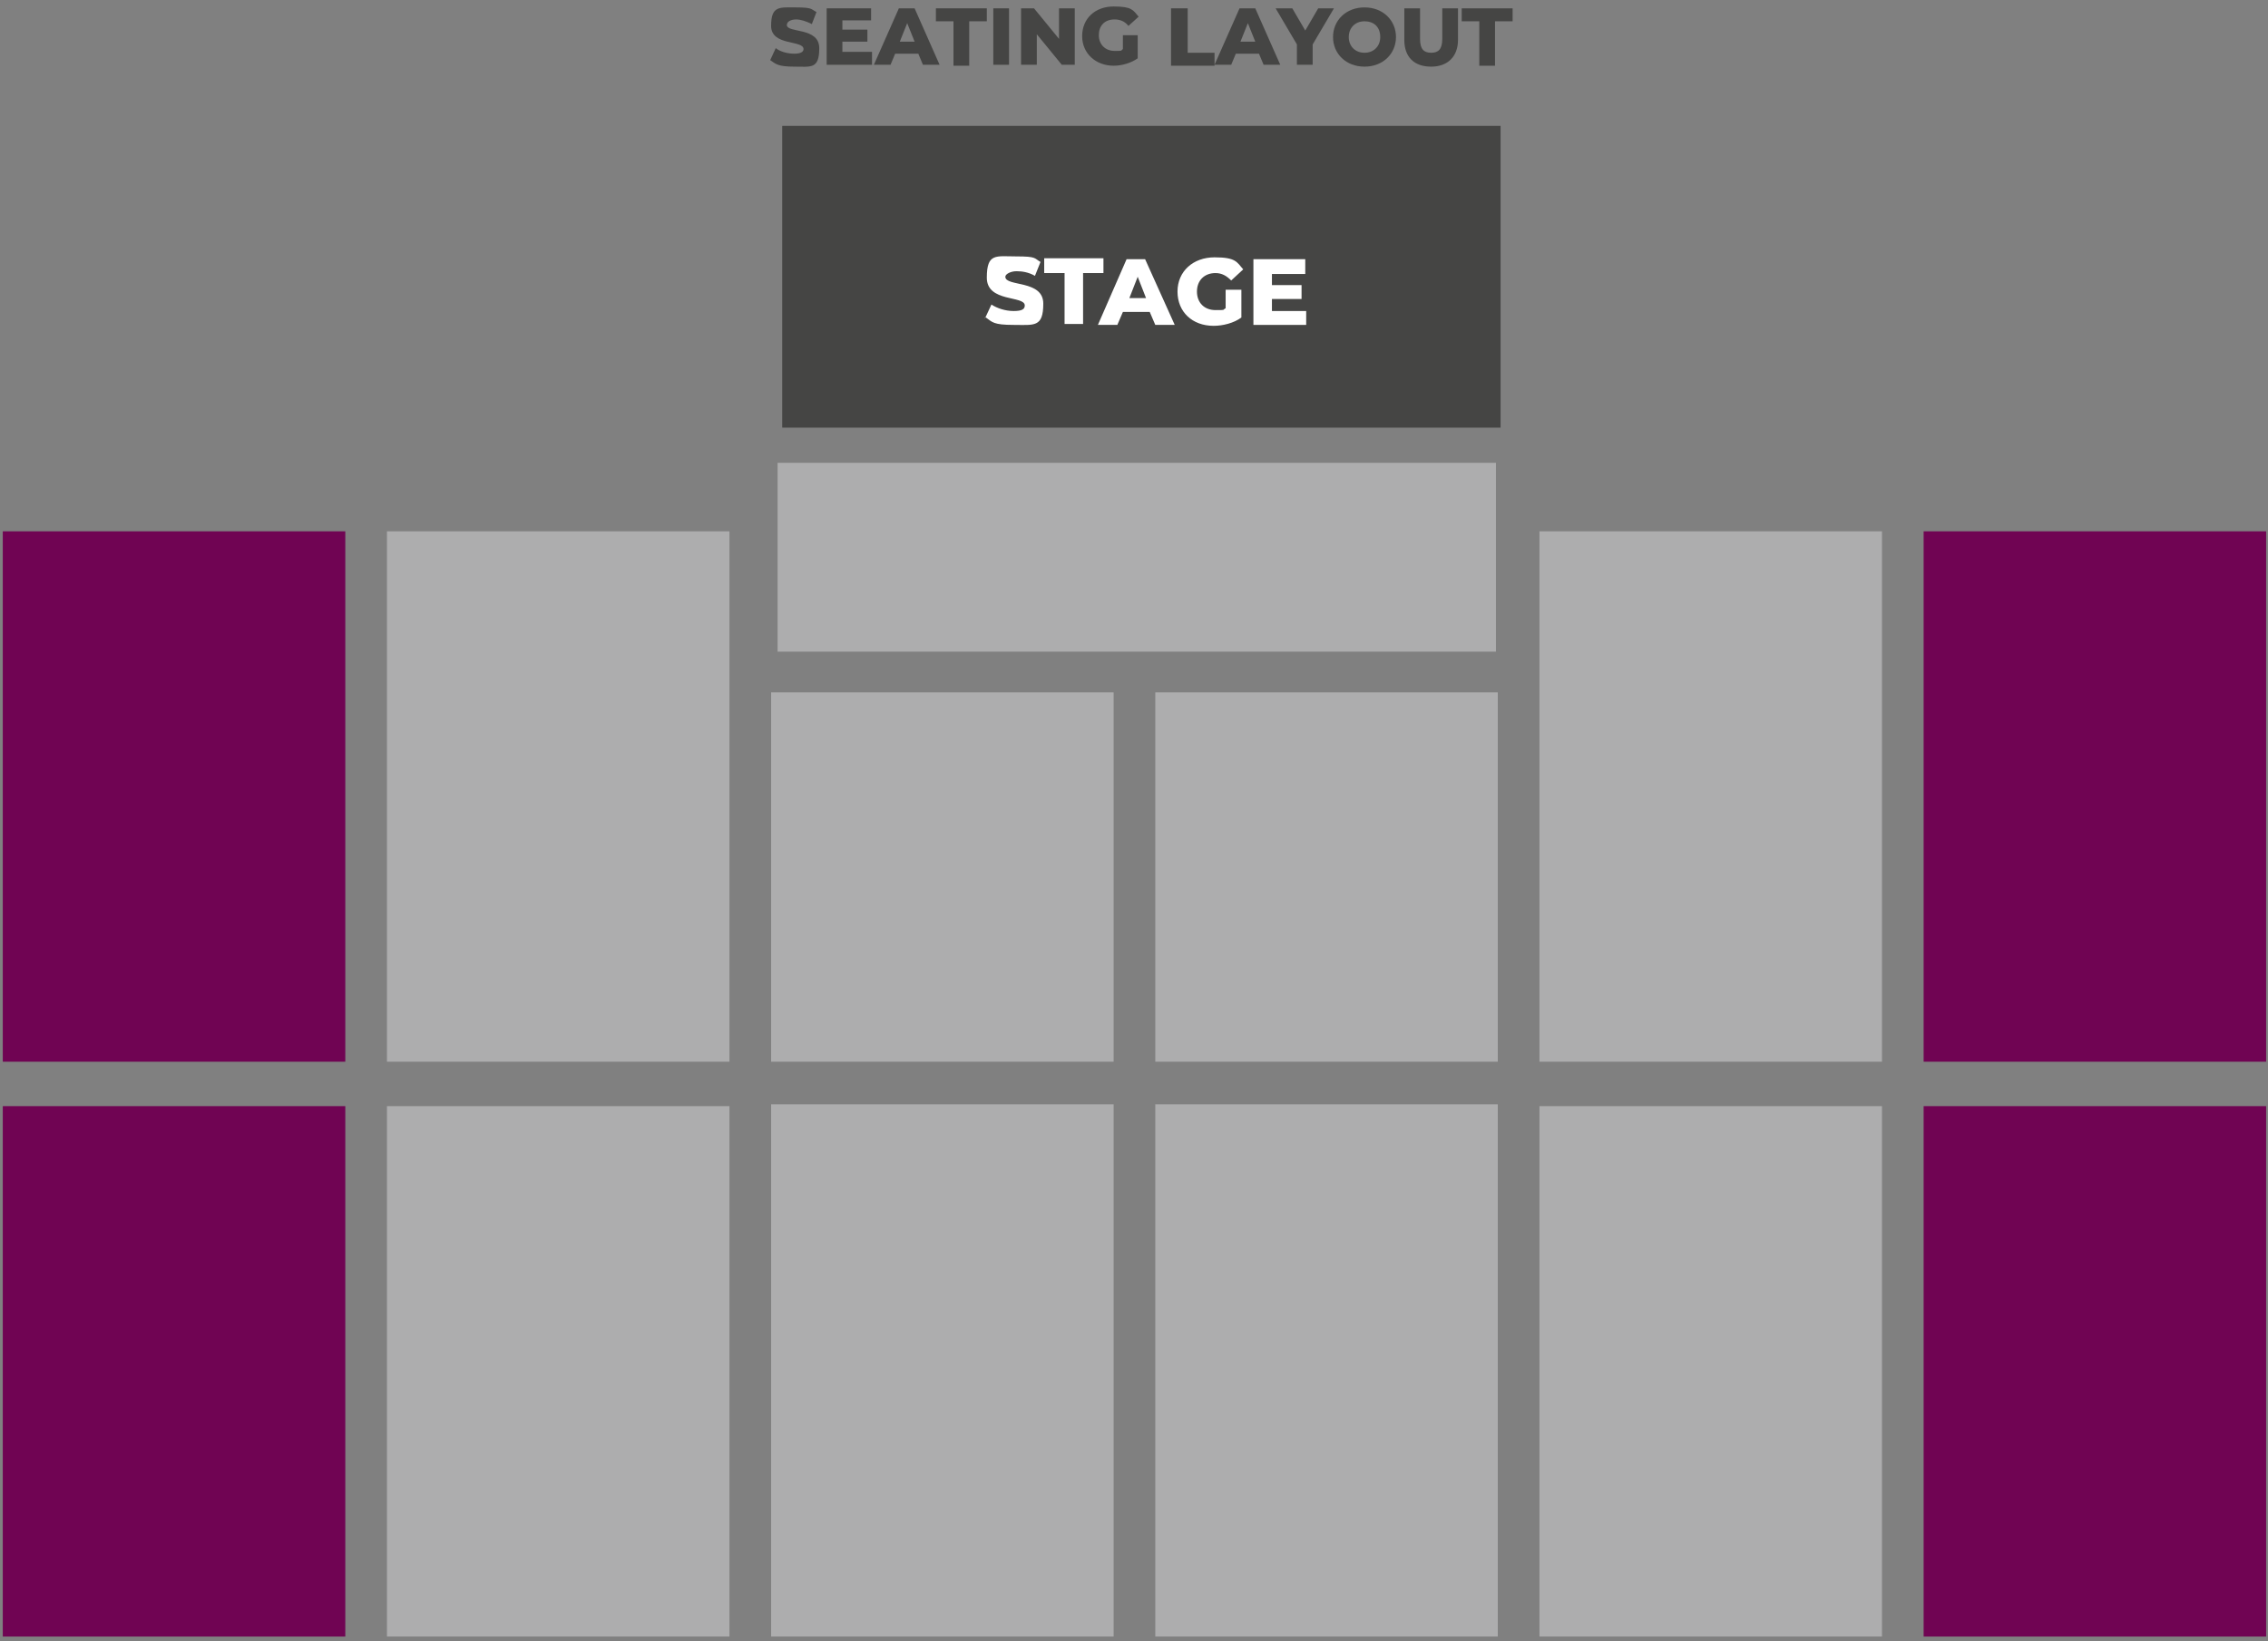 <?xml version="1.0" encoding="UTF-8"?>
<svg id="Layer_1" xmlns="http://www.w3.org/2000/svg" version="1.1" viewBox="0 0 245 177.3">
  <rect x="0" y="0" width="245" height="177.3" fill="#808080" stroke="none"/>
  <!-- Generator: Adobe Illustrator 29.6.0, SVG Export Plug-In . SVG Version: 2.1.1 Build 207)  -->
  <defs>
    <style>
      .st0 {
        fill: #454544;
      }

      .st1 {
        fill: #adadae;
      }

      .st2 {
        fill: #700453;
      }

      .st3 {
        fill: #fff;
      }
    </style>
  </defs>
  <rect class="st0" x="84.5" y="13.6" width="77.6" height="32.6"/>
  <rect class="st1" x="84" y="50" width="77.6" height="20.4"/>
  <rect class="st1" x="124.8" y="74.8" width="37" height="39.9"/>
  <rect class="st1" x="124.8" y="119.3" width="37" height="57.5"/>
  <rect class="st1" x="166.3" y="57.4" width="37" height="57.3"/>
  <rect class="st1" x="83.3" y="74.8" width="37" height="39.9"/>
  <rect class="st1" x="83.3" y="119.3" width="37" height="57.5"/>
  <rect class="st1" x="41.8" y="57.4" width="37" height="57.3"/>
  <rect class="st1" x="166.3" y="119.5" width="37" height="57.3"/>
  <rect class="st2" x="207.8" y="57.4" width="37" height="57.3"/>
  <rect class="st2" x="207.8" y="119.5" width="37" height="57.3"/>
  <rect class="st1" x="41.8" y="119.5" width="37" height="57.3"/>
  <g>
    <path class="st3" d="M106.4,34.4l.7-1.5c.6.4,1.5.7,2.4.7s1.2-.2,1.2-.6c0-1.1-4.1-.3-4.1-3s1-2.3,3.2-2.3,1.9.2,2.6.6l-.6,1.5c-.7-.4-1.4-.5-2-.5s-1.2.3-1.2.6c0,1.1,4.1.3,4.1,2.9s-1,2.3-3.2,2.3-2.3-.3-3-.8h-.1Z"/>
    <path class="st3" d="M115,29.5h-2.2v-1.6h6.4v1.6h-2.2v5.5h-2v-5.5h0Z"/>
    <path class="st3" d="M124.3,33.7h-3l-.6,1.4h-2.1l3.1-7.1h2l3.2,7.1h-2.1l-.6-1.4h0ZM123.8,32.2l-.9-2.3-.9,2.3h1.8Z"/>
    <path class="st3" d="M132.3,31.3h1.8v3c-.8.6-2,.9-3,.9-2.3,0-3.9-1.5-3.9-3.7s1.7-3.7,4-3.7,2.4.5,3.1,1.3l-1.3,1.2c-.5-.5-1-.8-1.7-.8-1.2,0-2,.8-2,2s.8,2,2,2,.7,0,1.1-.2v-2h0Z"/>
    <path class="st3" d="M141.1,33.5v1.6h-5.7v-7.1h5.6v1.6h-3.6v1.2h3.2v1.5h-3.2v1.3h3.7Z"/>
  </g>
  <g>
    <path class="st0" d="M83.2,6.5l.6-1.3c.5.4,1.3.6,2,.6s1-.2,1-.5c0-1-3.5-.3-3.5-2.5s.9-2,2.7-2,1.6.2,2.2.5l-.5,1.3c-.6-.3-1.2-.5-1.7-.5s-1,.2-1,.6c0,.9,3.5.2,3.5,2.5s-.9,2-2.7,2-2-.3-2.6-.7h0Z"/>
    <path class="st0" d="M94.2,5.7v1.3h-4.9V.9h4.8v1.3h-3.1v1h2.7v1.3h-2.7v1.1h3.2,0Z"/>
    <path class="st0" d="M99.3,5.8h-2.6l-.5,1.2h-1.8l2.7-6.1h1.7l2.7,6.1h-1.8l-.5-1.2h0ZM98.8,4.5l-.8-2-.8,2h1.6Z"/>
    <path class="st0" d="M103,2.3h-1.9V.9h5.5v1.4h-1.9v4.8h-1.7V2.3h0Z"/>
    <path class="st0" d="M107.3.9h1.7v6.1h-1.7V.9Z"/>
    <path class="st0" d="M116.1.9v6.1h-1.4l-2.7-3.3v3.3h-1.7V.9h1.4l2.7,3.3V.9s1.7,0,1.7,0Z"/>
    <path class="st0" d="M121.4,3.8h1.5v2.5c-.7.5-1.7.8-2.6.8-1.9,0-3.4-1.3-3.4-3.2s1.4-3.2,3.4-3.2,2.1.4,2.7,1.1l-1.1,1c-.4-.5-.9-.7-1.5-.7-1.1,0-1.7.7-1.7,1.7s.7,1.7,1.7,1.7.6,0,.9-.2v-1.7h0v.2Z"/>
    <path class="st0" d="M126.6.9h1.7v4.8h2.9v1.4h-4.7V.9h.1Z"/>
    <path class="st0" d="M136.1,5.8h-2.6l-.5,1.2h-1.8l2.7-6.1h1.7l2.7,6.1h-1.8l-.5-1.2h.1ZM135.6,4.5l-.8-2-.8,2h1.6Z"/>
    <path class="st0" d="M141.8,4.8v2.2h-1.7v-2.2l-2.3-3.9h1.8l1.4,2.4,1.4-2.4h1.7l-2.3,3.9Z"/>
    <path class="st0" d="M144,4c0-1.8,1.4-3.2,3.4-3.2s3.4,1.4,3.4,3.2-1.4,3.2-3.4,3.2-3.4-1.4-3.4-3.2h0ZM149.1,4c0-1.1-.7-1.7-1.7-1.7s-1.7.7-1.7,1.7.7,1.7,1.7,1.7,1.7-.7,1.7-1.7Z"/>
    <path class="st0" d="M151.7,4.3V.9h1.7v3.3c0,1.1.4,1.5,1.2,1.5s1.2-.4,1.2-1.5V.9h1.7v3.4c0,1.8-1.1,2.9-2.9,2.9s-2.9-1-2.9-2.9h0Z"/>
    <path class="st0" d="M159.8,2.3h-1.9V.9h5.5v1.4h-1.9v4.8h-1.7V2.3Z"/>
  </g>
  <rect class="st2" x=".3" y="57.4" width="37" height="57.3"/>
  <rect class="st2" x=".3" y="119.5" width="37" height="57.3"/>
</svg>